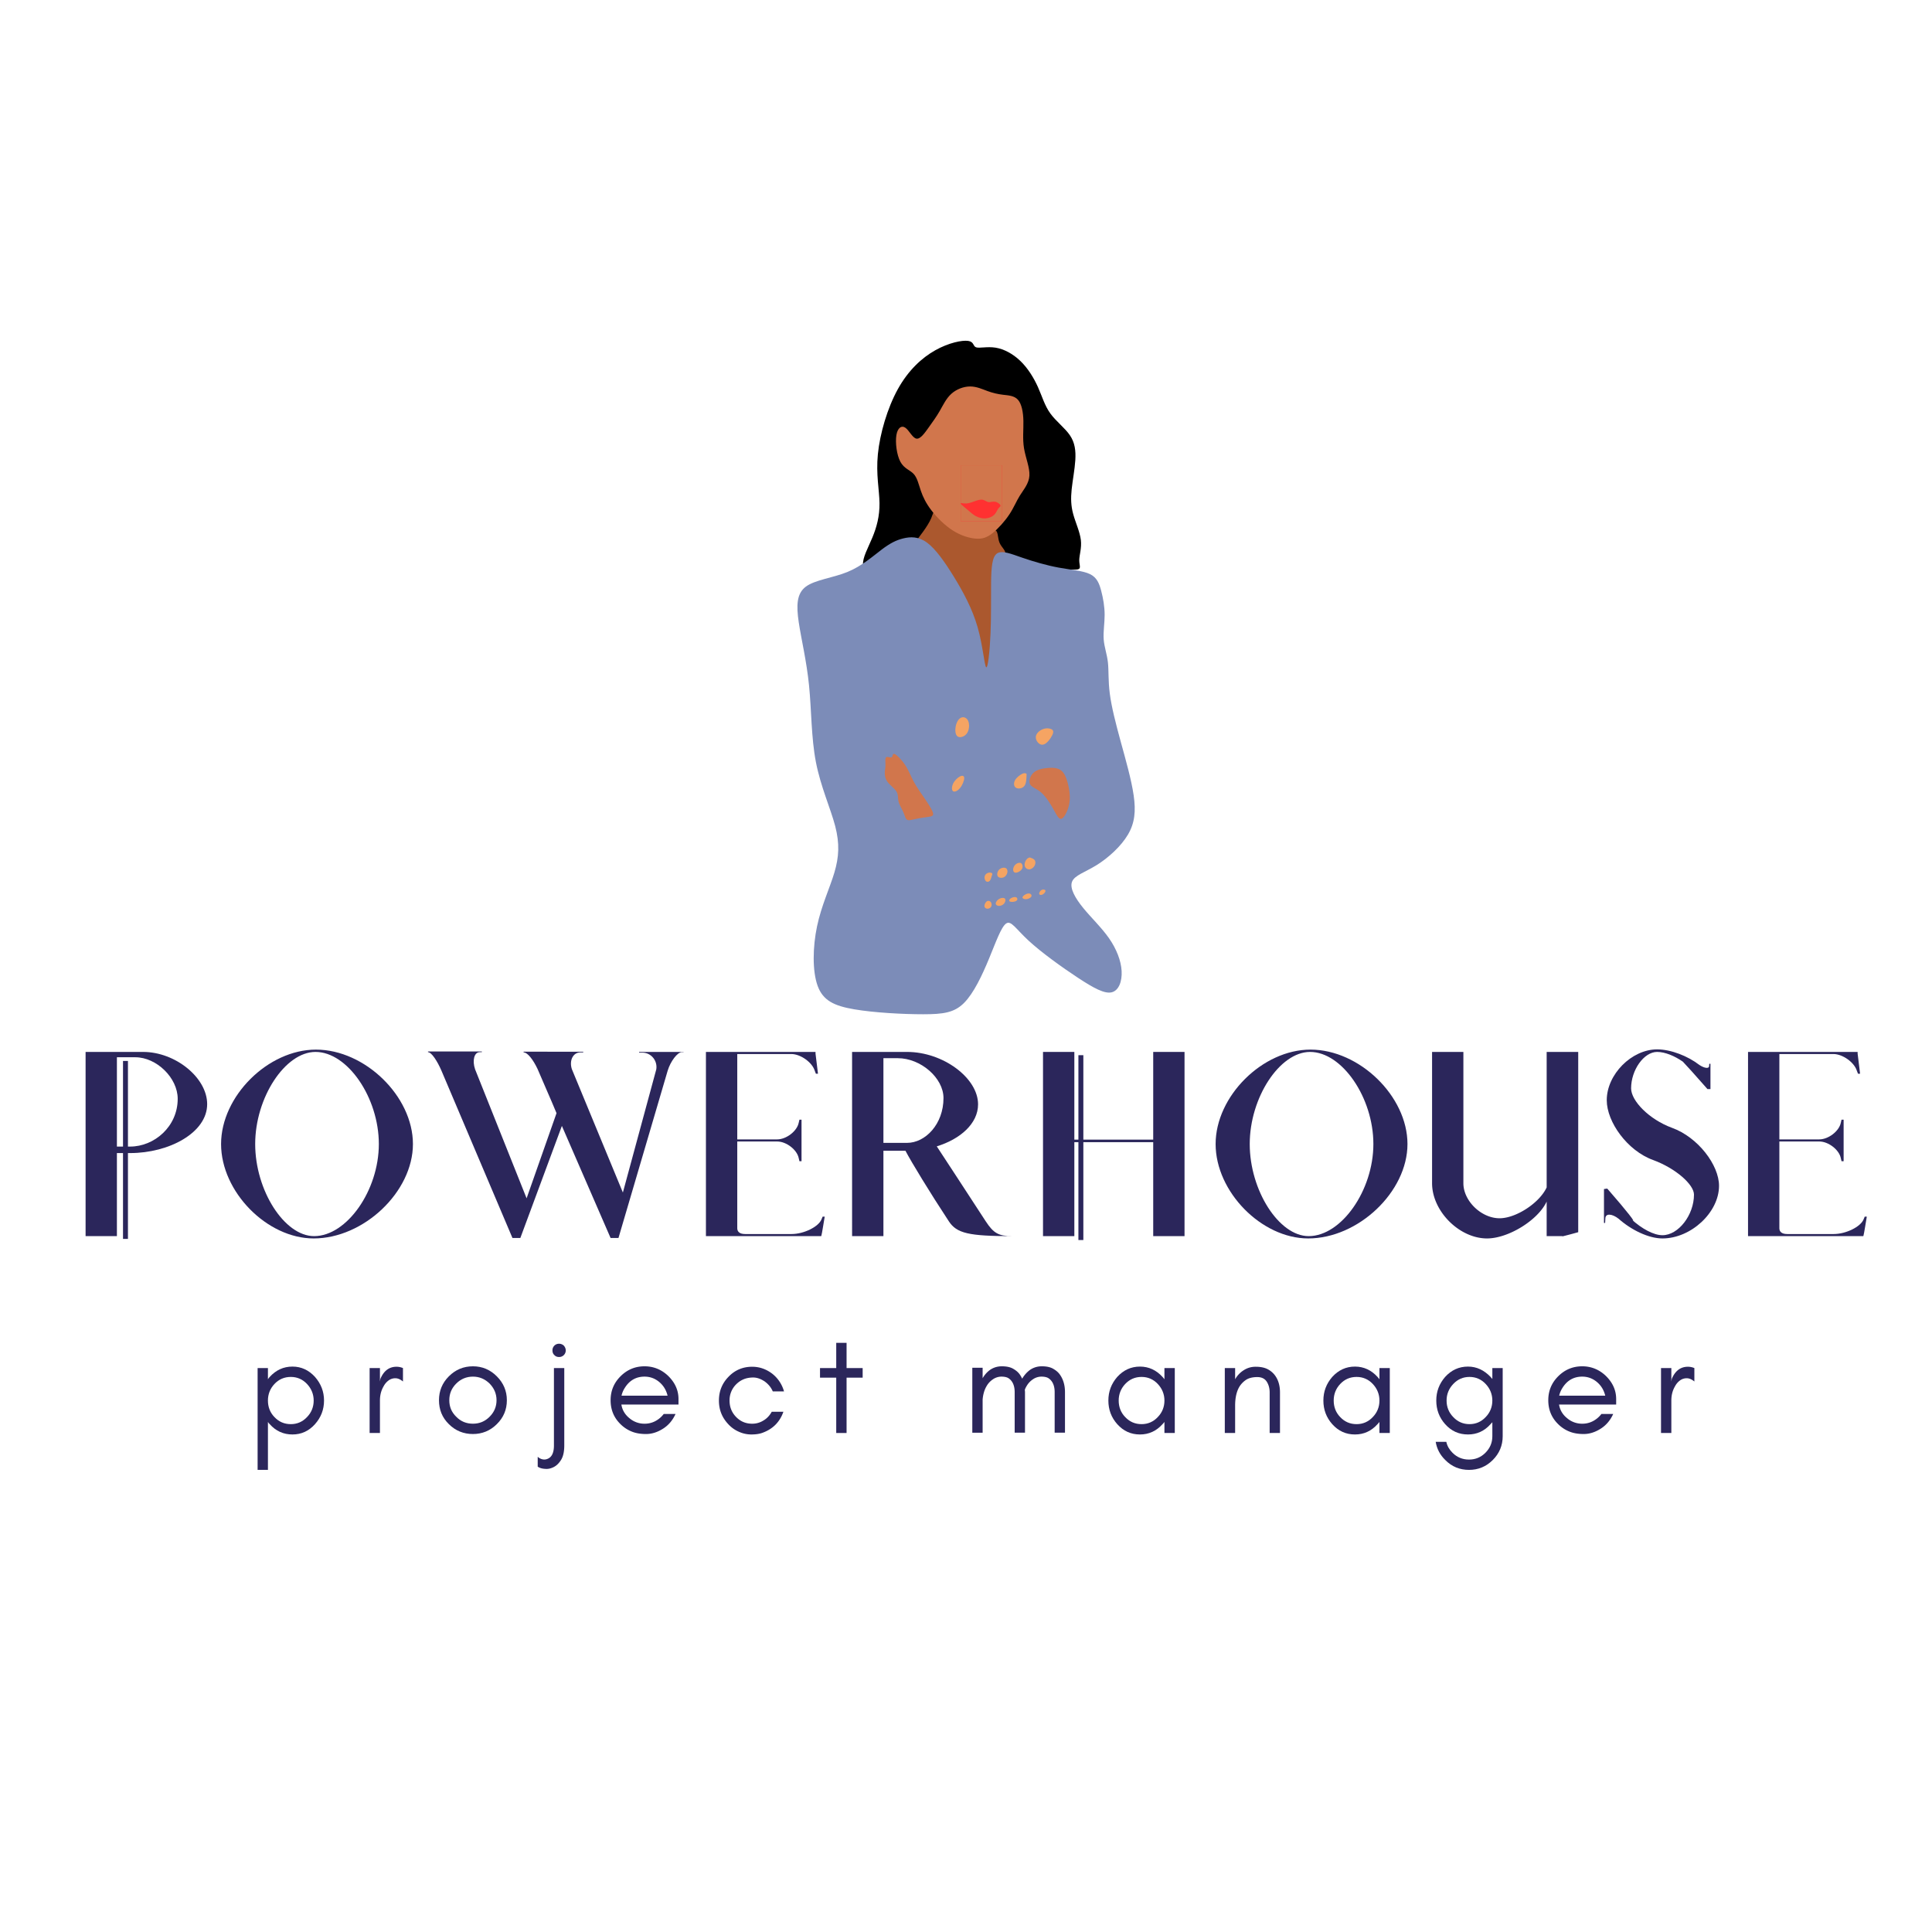 <?xml version="1.0" encoding="UTF-8"?>
<svg data-bbox="-37.5 -37.5 450 450" height="500" viewBox="0 0 375 375" width="500" xmlns="http://www.w3.org/2000/svg" data-type="ugc">
    <g>
        <defs>
            <clipPath id="c5b7fb5c-5b67-4d39-b76b-dafecebffe8a">
                <path d="M154.555 104h65.933v92.895h-65.933Zm0 0"/>
            </clipPath>
            <clipPath id="9a5017a6-14e1-414d-8ce7-db11e3ce8a07">
                <path d="M186.48 90.313h8v10.882h-8Zm0 0"/>
            </clipPath>
            <clipPath id="d9396342-e8d0-4fa7-b772-616bb462a21e">
                <path d="M186.48 99h8v2.195h-8Zm0 0"/>
            </clipPath>
            <clipPath id="683fa116-a673-4b16-a5f7-8c57725f95d9">
                <path d="M186.48 90.313h8v10.882h-8Zm0 0"/>
            </clipPath>
            <clipPath id="0c6ae194-b2be-4156-8acf-2a2acafaaf5a">
                <path d="M186.48 96h8v5h-8Zm0 0"/>
            </clipPath>
        </defs>
        <path fill="#ffffff" d="M412.5-37.5v450h-450v-450h450z"/>
        <path fill="#ffffff" d="M412.5-37.5v450h-450v-450h450z"/>
        <path fill="#ffffff" d="M412.5-37.5v450h-450v-450h450z"/>
        <path d="M16.613 239.932h6.078v-16.121h2.57c7.563 0 14.95-3.961 14.95-9.5 0-5.133-6.172-10.133-12.43-10.133H16.613Zm6.078-17.383v-17.336h3.56c4.144 0 8.241 4.008 8.241 8.063 0 5.402-4.55 9.273-9.23 9.273Zm0 0" fill="#2b265b"/>
        <path d="M60.88 240.381c9.722 0 19.27-9.05 19.27-18.324 0-9.277-9.321-18.328-18.821-18.328-9.32 0-18.418 9.05-18.418 18.328 0 9.273 8.918 18.324 17.969 18.324Zm.09-.449c-5.766 0-11.438-8.871-11.438-17.875 0-9.008 5.808-17.879 11.707-17.879 6.215 0 12.293 8.871 12.293 17.879 0 9.004-6.215 17.875-12.563 17.875Zm0 0" fill="#2b265b"/>
        <path d="M99.467 240.291h1.531l8.063-21.75 9.453 21.75h1.531c3.2-10.804 6.352-21.656 9.547-32.464.539-1.801 1.89-3.602 2.746-3.602h.316l.047-.047h-8.648v.137h.633c1.71 0 2.968 1.574 2.699 3.242l-6.485 23.91-9.906-23.957c-.539-1.664.227-3.242 1.668-3.242h.54v-.133H101.63v.133c.766 0 1.844 1.398 2.7 3.2 1.214 2.878 2.523 5.76 3.69 8.597l-5.808 16.527-9.996-25.035c-.586-1.71-.18-3.332.902-3.332h.406v-.137H83.076v.137c.676 0 1.801 1.71 2.614 3.602Zm0 0" fill="#2b265b"/>
        <path d="M137.021 239.932H159.4l.047-.18c.047 0 .586-3.379.629-3.601h-.403l-.226.539c-.586 1.441-3.422 2.836-5.809 2.836h-9.008c-1.167 0-1.527-.54-1.527-1.125v-16.84h7.742c1.801 0 3.875 1.621 4.188 3.242l.137.586h.406v-8.062h-.406l-.137.585c-.313 1.622-2.387 3.243-4.188 3.243h-7.742v-16.57h10.488c1.805 0 4.055 1.62 4.551 3.242l.223.585h.406l-.496-4.054h.047l-.047-.18h-21.254Zm0 0" fill="#2b265b"/>
        <path d="M165.39 239.932h6.081v-16.57h4.277c1.125 2.16 4.774 8.148 8.418 13.687 1.532 2.344 3.875 2.883 12.34 2.883-2.656 0-3.648-.54-5.18-2.883-4.007-6.168-7.968-12.203-9.5-14.543 4.547-1.394 8.016-4.414 8.016-8.152 0-5.133-6.8-10.176-13.781-10.176h-10.672Zm6.081-18.102v-16.437h2.79c4.456 0 8.87 3.828 8.87 7.746 0 5.043-3.511 8.691-7.07 8.691Zm0 0" fill="#2b265b"/>
        <path d="M202.448 239.932h6.082v-18.238h15.309v18.238h6.078v-35.754h-6.078v17.024H208.53v-17.024h-6.082Zm0 0" fill="#2b265b"/>
        <path d="M253.92 240.381c9.722 0 19.27-9.05 19.27-18.324 0-9.277-9.321-18.328-18.821-18.328-9.32 0-18.418 9.05-18.418 18.328 0 9.273 8.918 18.324 17.969 18.324Zm.09-.449c-5.766 0-11.438-8.871-11.438-17.875 0-9.008 5.808-17.879 11.707-17.879 6.215 0 12.293 8.871 12.293 17.879 0 9.004-6.215 17.875-12.563 17.875Zm0 0" fill="#2b265b"/>
        <path d="M288.636 240.381c4.14 0 9.906-3.554 11.57-7.16v6.711h3.063v.047a80.579 80.579 0 0 0 3.062-.813v-34.988h-6.125v26.297c-1.394 3.02-5.941 5.988-9.14 5.988-3.555 0-7.024-3.375-7.024-6.797v-25.488h-6.078v25.488c0 5.403 5.27 10.715 10.672 10.715Zm0 0" fill="#2b265b"/>
        <path d="M322.678 240.381c5.539 0 10.984-5.043 10.984-10.219 0-4.007-4.05-9.414-9.14-11.257-4.41-1.621-7.926-5.223-7.926-7.657 0-3.558 2.48-7.07 5.047-7.07 1.53 0 3.375.766 4.996 1.89.496.497 2.523 2.75 4.457 4.954l.316.363h.586v-4.91h-.226l-.043.496c-.047.496-.946.36-1.891-.27-2.207-1.71-5.496-3.019-8.195-3.019-4.953 0-9.774 4.863-9.774 9.863 0 4.235 4.008 9.817 9.008 11.617 4.41 1.622 7.922 4.774 7.922 6.711 0 3.961-3.016 7.88-6.121 7.88-1.711 0-4.008-1.262-5.988-3.063 1.168 1.035-.993-1.711-4.414-5.63l-.317-.358-.629.09v6.574h.223l.047-.903c.043-.988 1.304-.898 2.566.09 2.477 2.207 5.856 3.828 8.512 3.828Zm0 0" fill="#2b265b"/>
        <path d="M339.291 239.932h22.379l.047-.18c.047 0 .586-3.379.629-3.601h-.403l-.226.539c-.586 1.441-3.422 2.836-5.809 2.836H346.9c-1.167 0-1.527-.54-1.527-1.125v-16.84h7.742c1.801 0 3.875 1.621 4.188 3.242l.137.586h.406v-8.062h-.406l-.137.585c-.313 1.622-2.387 3.243-4.188 3.243h-7.742v-16.57h10.488c1.805 0 4.055 1.62 4.551 3.242l.223.585h.406l-.496-4.054h.047l-.047-.18h-21.254Zm0 0" fill="#2b265b"/>
        <path d="M52.006 285.304v-9.308c.086.171.23.316.344.43 1.203 1.347 2.664 2.003 4.414 2.003 1.719 0 3.176-.656 4.38-2.004 1.148-1.289 1.75-2.808 1.75-4.582 0-1.75-.602-3.265-1.75-4.582-1.204-1.32-2.661-2.008-4.38-2.008-1.75 0-3.21.688-4.414 2.008-.113.14-.258.285-.344.457v-2.176h-2.004v19.762Zm8.88-13.46c0 1.23-.43 2.32-1.29 3.206-.86.918-1.918 1.375-3.148 1.375-1.262 0-2.32-.457-3.18-1.375-.86-.886-1.262-1.976-1.262-3.207 0-1.203.403-2.293 1.262-3.21.86-.915 1.918-1.372 3.18-1.372 1.23 0 2.289.457 3.148 1.371.86.918 1.29 2.008 1.29 3.211Zm0 0" fill="#2b265b"/>
        <path d="M78.216 268.148v-2.606a3.18 3.18 0 0 0-1.258-.257c-1.433 0-2.465.8-3.125 2.347l-.086.516v-2.606h-2.004v12.602h2.004v-6.3c0-1.032.23-1.95.72-2.782.226-.43.542-.8.913-1.086.375-.289.832-.46 1.348-.46.515 0 1.004.23 1.488.632Zm0 0" fill="#2b265b"/>
        <path d="M96.378 271.785c0 1.261-.461 2.32-1.348 3.207-.914.918-1.976 1.347-3.234 1.347-1.262 0-2.352-.43-3.238-1.347-.918-.887-1.348-1.946-1.348-3.207 0-1.262.43-2.32 1.348-3.239.886-.886 1.976-1.343 3.238-1.343 1.258 0 2.32.457 3.234 1.343.887.918 1.348 1.977 1.348 3.239Zm2.004 0c0-1.805-.66-3.352-1.95-4.641-1.288-1.29-2.831-1.945-4.636-1.945-1.836 0-3.383.656-4.672 1.945-1.289 1.29-1.918 2.836-1.918 4.64 0 1.833.629 3.38 1.918 4.641 1.29 1.29 2.867 1.918 4.672 1.918 1.773 0 3.348-.629 4.637-1.918 1.289-1.261 1.949-2.808 1.949-4.64Zm0 0" fill="#2b265b"/>
        <path d="M109.81 262.105c0-.344-.144-.66-.37-.918a1.375 1.375 0 0 0-.918-.371c-.372 0-.688.14-.918.371a1.256 1.256 0 0 0-.372.918c0 .371.114.687.372.914.23.258.546.375.918.375a1.275 1.275 0 0 0 1.29-1.29Zm-.285 18.445v-15.008h-2.007v15.036c0 1.406-.43 2.265-1.23 2.578a1.597 1.597 0 0 1-1.032.086 1.927 1.927 0 0 1-.887-.485v1.918c.371.258.86.403 1.461.43.57.059 1.145-.086 1.688-.371.546-.29 1.004-.746 1.406-1.406.398-.657.601-1.575.601-2.778Zm0 0" fill="#2b265b"/>
        <path d="M131.695 271.554c0-1.719-.688-3.207-2.004-4.496-1.29-1.23-2.836-1.86-4.582-1.86-1.836 0-3.383.657-4.672 1.946-1.289 1.29-1.918 2.836-1.918 4.64 0 1.833.629 3.38 1.918 4.641a6.53 6.53 0 0 0 2.094 1.403c.8.343 1.746.515 2.863.515s2.207-.344 3.293-1.031c1.09-.688 1.89-1.66 2.434-2.863h-2.29a4.934 4.934 0 0 1-1.66 1.402 4.379 4.379 0 0 1-2.062.488 4.43 4.43 0 0 1-2.922-1.058c-.86-.688-1.406-1.578-1.578-2.664h11.086Zm-2.121-.656h-8.934a4.536 4.536 0 0 1 .602-1.461c.914-1.492 2.203-2.234 3.867-2.234 1.059 0 2.004.343 2.836 1.03.855.716 1.37 1.602 1.629 2.665Zm0 0" fill="#2b265b"/>
        <path d="M152.176 270.066a6.626 6.626 0 0 0-2.293-3.438c-1.172-.886-2.461-1.343-3.895-1.343-1.804 0-3.351.656-4.582 1.945-1.261 1.289-1.863 2.836-1.863 4.613 0 1.805.602 3.32 1.863 4.64a6.051 6.051 0 0 0 2.032 1.43 5.842 5.842 0 0 0 2.379.516c.8 0 1.519-.086 2.148-.312 2.004-.72 3.379-2.063 4.094-4.098h-2.262c-.402.715-.914 1.29-1.602 1.691a4.035 4.035 0 0 1-2.207.63c-1.23 0-2.261-.43-3.12-1.317-.86-.89-1.262-1.95-1.262-3.18a4.36 4.36 0 0 1 1.261-3.125c.399-.398.86-.742 1.403-.972.515-.23 1.175-.372 1.918-.372.746 0 1.46.258 2.207.743.714.515 1.257 1.148 1.601 1.949Zm0 0" fill="#2b265b"/>
        <path d="M159.164 267.402h3.149v10.742h2.007v-10.742h3.122v-1.86h-3.122v-4.898h-2.007v4.898h-3.149Zm0 0" fill="#2b265b"/>
        <path d="M204.709 278.085h2.004v-7.875c0-1.406-.371-2.578-1.059-3.496-.344-.457-.805-.8-1.32-1.086-.543-.289-1.258-.43-2.117-.43-.891 0-1.664.259-2.32.716a5.706 5.706 0 0 0-1.493 1.687 5.341 5.341 0 0 0-.516-.887c-.343-.457-.8-.8-1.316-1.086-.543-.289-1.258-.43-2.117-.43-.89 0-1.664.259-2.32.716a5.116 5.116 0 0 0-1.407 1.601v-2.031h-2.004v12.601h2.004v-6.445c.086-1 .344-1.89.774-2.605a3.89 3.89 0 0 1 1.234-1.317 2.914 2.914 0 0 1 1.66-.515c.575 0 1.032.113 1.317.285.804.515 1.234 1.433 1.234 2.722v7.875h2.004v-7.875c0-.144-.031-.316-.031-.46.086-.258.203-.485.344-.715a3.89 3.89 0 0 1 1.234-1.317 2.914 2.914 0 0 1 1.66-.515c.574 0 1.031.113 1.316.285.805.515 1.235 1.433 1.235 2.722Zm0 0" fill="#2b265b"/>
        <path d="M226.017 271.843c0 1.23-.43 2.32-1.29 3.207-.855.918-1.917 1.375-3.148 1.375-1.261 0-2.32-.457-3.18-1.375-.859-.886-1.261-1.976-1.261-3.207 0-1.203.402-2.293 1.262-3.21.86-.915 1.918-1.372 3.18-1.372 1.23 0 2.292.457 3.148 1.371.86.918 1.289 2.008 1.289 3.211Zm2.008 6.301v-12.602h-2.008v2.176c-.113-.172-.258-.316-.371-.457-1.203-1.32-2.664-2.008-4.383-2.008-1.746 0-3.207.688-4.41 2.008-1.145 1.317-1.719 2.832-1.719 4.582 0 1.774.574 3.293 1.719 4.582 1.203 1.348 2.664 2.004 4.41 2.004 1.719 0 3.18-.656 4.383-2.004.113-.113.258-.258.37-.43v2.149Zm0 0" fill="#2b265b"/>
        <path d="M246.44 278.144h2.004v-7.879c0-1.46-.398-2.633-1.144-3.52a4.227 4.227 0 0 0-1.403-1.062c-.574-.258-1.289-.398-2.175-.398-.918 0-1.692.257-2.38.714a4.885 4.885 0 0 0-1.605 1.72v-2.177h-2.004v12.602h2.004v-5.27c0-1.605.29-2.867.891-3.812a4.365 4.365 0 0 1 1.316-1.29c.516-.312 1.23-.483 2.09-.483.86 0 1.461.312 1.836.886.371.574.57 1.29.57 2.09Zm0 0" fill="#2b265b"/>
        <path d="M267.75 271.843c0 1.23-.43 2.32-1.29 3.207-.855.918-1.917 1.375-3.148 1.375-1.261 0-2.32-.457-3.18-1.375-.859-.886-1.261-1.976-1.261-3.207 0-1.203.402-2.293 1.262-3.21.86-.915 1.918-1.372 3.18-1.372 1.23 0 2.292.457 3.148 1.371.86.918 1.289 2.008 1.289 3.211Zm2.008 6.301v-12.602h-2.008v2.176c-.113-.172-.258-.316-.371-.457-1.203-1.32-2.664-2.008-4.383-2.008-1.746 0-3.207.688-4.41 2.008-1.145 1.317-1.719 2.832-1.719 4.582 0 1.774.574 3.293 1.719 4.582 1.203 1.348 2.664 2.004 4.41 2.004 1.719 0 3.18-.656 4.383-2.004.113-.113.258-.258.37-.43v2.149Zm0 0" fill="#2b265b"/>
        <path d="M289.663 271.843c0 1.23-.43 2.32-1.29 3.207-.855.918-1.917 1.375-3.148 1.375-1.23 0-2.293-.457-3.152-1.375-.86-.886-1.29-1.949-1.29-3.207 0-1.234.43-2.293 1.29-3.21.86-.915 1.922-1.372 3.152-1.372 1.23 0 2.293.457 3.149 1.371.86.918 1.289 2.008 1.289 3.211Zm-8.934 8.02h-2.062c.226 1.347.828 2.52 1.859 3.523 1.262 1.29 2.809 1.918 4.613 1.918 1.778 0 3.32-.629 4.61-1.918 1.261-1.262 1.922-2.808 1.922-4.613v-13.23h-2.008v2.117c-.114-.114-.227-.258-.344-.399-1.258-1.32-2.719-2.008-4.379-2.008-1.777 0-3.238.688-4.441 2.008-1.145 1.317-1.72 2.832-1.72 4.582 0 1.774.575 3.293 1.72 4.582 1.203 1.348 2.664 2.004 4.441 2.004 1.719 0 3.176-.656 4.379-2.004.117-.113.23-.258.344-.37v2.718c0 1.262-.457 2.32-1.344 3.21-.887.888-1.95 1.317-3.18 1.317-1.261 0-2.32-.43-3.207-1.316-.633-.633-1.031-1.32-1.203-2.121Zm0 0" fill="#2b265b"/>
        <path d="M313.696 271.554c0-1.719-.688-3.207-2.004-4.496-1.29-1.23-2.836-1.86-4.582-1.86-1.836 0-3.383.657-4.672 1.946-1.289 1.29-1.918 2.836-1.918 4.64 0 1.833.629 3.38 1.918 4.641a6.53 6.53 0 0 0 2.094 1.403c.8.343 1.746.515 2.863.515s2.207-.344 3.293-1.031c1.09-.688 1.89-1.66 2.434-2.863h-2.29a4.934 4.934 0 0 1-1.66 1.402 4.379 4.379 0 0 1-2.062.488 4.43 4.43 0 0 1-2.922-1.058c-.86-.688-1.406-1.578-1.578-2.664h11.086Zm-2.121-.656h-8.934a4.536 4.536 0 0 1 .602-1.461c.914-1.492 2.203-2.234 3.867-2.234 1.058 0 2.004.343 2.836 1.03.855.716 1.37 1.602 1.629 2.665Zm0 0" fill="#2b265b"/>
        <path d="M328.876 268.148v-2.606a3.18 3.18 0 0 0-1.258-.257c-1.433 0-2.465.8-3.125 2.347l-.086.516v-2.606h-2.004v12.602h2.004v-6.3c0-1.032.23-1.95.72-2.782.226-.43.542-.8.913-1.086.375-.289.832-.46 1.348-.46.515 0 1.004.23 1.488.632Zm0 0" fill="#2b265b"/>
        <path fill-rule="evenodd" d="M167.512 109.637c-.114-1.39.968-3.266 1.804-5.278.84-2.015 1.43-4.164 1.395-6.718-.035-2.555-.703-5.52-.316-9.485.39-3.965 1.835-8.93 3.87-12.617 2.04-3.684 4.669-6.094 7.282-7.559 2.61-1.46 5.203-1.98 6.371-1.812 1.168.168.906 1.02 1.535 1.242.633.223 2.149-.187 3.781.07 1.63.262 3.371 1.188 4.813 2.579 1.445 1.386 2.594 3.242 3.41 5.054.816 1.817 1.297 3.594 2.406 5.133 1.114 1.54 2.856 2.832 3.817 4.262.965 1.426 1.148 2.98 1.039 4.797-.114 1.816-.52 3.89-.707 5.648-.184 1.762-.149 3.207.297 4.836.445 1.629 1.296 3.445 1.484 5.02.184 1.574-.297 2.91-.309 3.902-.015.996.442 1.652-.304 1.809-.746.156-2.696-.192-4.332.535-1.633.73-2.957 2.53-4.961 2.55-2.008.02-4.696-1.746-7.14-2.949-2.442-1.203-4.645-1.851-7.544-1.875-2.898-.027-6.492.567-9.101 1.344-2.614.777-4.243 1.742-5.711 1.773-1.465.032-2.77-.87-2.88-2.261" fill="#000000"/>
        <path fill-rule="evenodd" d="M193.352 103.023c.402.426.304 1.493.664 2.332.355.844 1.168 1.461 1.105 1.993-.059.535-.984.984-1.414 3.113-.43 2.133-.36 5.95-.441 9.387-.082 3.437-.32 6.496-.711 8.425-.39 1.934-.938 2.739-1.54 2.086-.605-.652-1.269-2.761-2.43-5.285-1.163-2.523-2.82-5.465-4.632-8.652-1.812-3.188-3.781-6.625-4.93-8.461-1.148-1.836-1.48-2.074-1.328-2.57.153-.5.793-1.258 1.434-2.133.64-.88 1.281-1.875 1.625-2.692.344-.816.39-1.457.98-1.398.594.059 1.73.816 2.989 1.55 1.254.735 2.629 1.45 3.718 1.829 1.09.379 1.899.426 2.75.344.856-.082 1.758-.297 2.16.132" fill="#ab582e"/>
        <g clip-path="url(#c5b7fb5c-5b67-4d39-b76b-dafecebffe8a)">
            <path fill-rule="evenodd" d="M171.11 106.691c-1.669 1.258-3.817 3.184-6.633 4.332-2.813 1.149-6.297 1.52-8.075 2.852-1.777 1.336-1.851 3.633-1.37 6.895.484 3.257 1.519 7.48 2 12.261.484 4.778.41 10.114 1.335 14.895.926 4.777 2.852 9 3.742 12.41.887 3.41.739 6-.148 9.004-.89 3-2.52 6.41-3.371 10.445-.852 4.04-.926 8.707.11 11.563 1.038 2.851 3.187 3.886 7.073 4.554 3.891.668 9.52.965 13.41.965 3.891 0 6.04-.297 7.926-2.187 1.891-1.89 3.52-5.371 4.856-8.594 1.332-3.223 2.37-6.188 3.332-6.836.965-.648 1.851 1.02 4.336 3.316 2.48 2.297 6.554 5.223 9.629 7.243 3.074 2.02 5.148 3.129 6.52 2.796 1.37-.332 2.038-2.113 1.925-4.132-.11-2.016-1-4.278-2.441-6.352-1.446-2.074-3.446-3.965-5.004-5.871-1.555-1.91-2.664-3.836-2.184-5.098.48-1.257 2.555-1.851 4.817-3.257 2.257-1.41 4.703-3.633 6.035-5.891 1.336-2.262 1.558-4.559 1.113-7.633-.445-3.074-1.555-6.93-2.52-10.45-.964-3.519-1.777-6.702-2.109-9.26-.336-2.556-.187-4.481-.371-6.114-.188-1.629-.707-2.961-.816-4.445-.11-1.48.183-3.114.183-4.743 0-1.629-.293-3.257-.664-4.668-.371-1.406-.816-2.593-2.187-3.257-1.371-.668-3.664-.817-6.075-1.262-2.406-.445-4.925-1.188-7.074-1.926-2.148-.742-3.926-1.48-4.89-.816-.961.668-1.11 2.742-1.149 5.593-.035 2.856.04 6.485-.11 9.97-.148 3.48-.519 6.816-.85 6.519-.337-.297-.634-4.223-1.669-7.817-1.039-3.593-2.816-6.855-4.594-9.746-1.777-2.886-3.554-5.406-5.222-6.629-1.668-1.222-3.223-1.148-4.594-.816-1.371.332-2.555.926-4.223 2.187" fill="#7c8cb8"/>
        </g>
        <path fill-rule="evenodd" d="M181.094 157.79c-.149-.567-.797-1.602-1.531-2.677-.731-1.074-1.547-2.187-2.157-3.308-.61-1.121-1.02-2.25-1.703-3.297-.687-1.047-1.648-2.008-2.074-2.168-.426-.156-.316.492-.559.64-.238.149-.832-.203-1.074 0-.238.204-.129.965-.129 1.52s-.11.906-.129 1.426c-.02.52.055 1.203.54 1.851.48.649 1.367 1.262 1.738 1.88.37.62.222 1.253.39 1.929.168.676.649 1.398.934 2.062.289.668.383 1.282.742 1.473.36.195.992-.027 1.777-.191.79-.168 1.73-.282 2.38-.383.648-.102 1-.192.855-.758" fill="#d1764c"/>
        <path fill-rule="evenodd" d="M199.938 152.215c-.305-.606.007-1.586.628-2.188.621-.601 1.547-.824 2.54-.937.988-.11 2.046-.11 2.769.39.723.5 1.11 1.5 1.387 2.575.277 1.074.445 2.222.37 3.254a6.71 6.71 0 0 1-.75 2.62c-.359.684-.769 1.15-1.167.962-.399-.184-.785-1.02-1.387-2.067-.601-1.047-1.418-2.304-2.289-3.047-.871-.738-1.797-.96-2.101-1.562" fill="#d1764c"/>
        <path fill-rule="evenodd" d="M187.938 139.957c.265.652.21 1.727-.262 2.39-.473.669-1.36.926-1.824.587-.461-.344-.5-1.29-.325-2.067.176-.777.567-1.39 1.055-1.586.492-.191 1.086.031 1.356.676" fill="#f5a463"/>
        <path fill-rule="evenodd" d="M187.152 151c.02.473-.328 1.367-.797 1.941-.464.579-1.058.836-1.355.641-.297-.191-.297-.84-.02-1.441.278-.606.836-1.16 1.305-1.41.465-.254.848-.204.867.269" fill="#f5a463"/>
        <path fill-rule="evenodd" d="M204.227 142.727c-.336.68-1.094 1.714-1.809 1.816-.711.102-1.379-.73-1.371-1.445.012-.711.695-1.305 1.363-1.563.668-.262 1.317-.187 1.684.008.37.195.465.508.133 1.184" fill="#f5a463"/>
        <path fill-rule="evenodd" d="M199.262 150.203c-.02.926-.04 1.852-.446 2.363-.406.508-1.203.602-1.629.332-.425-.27-.48-.898-.167-1.464.316-.563 1-1.063 1.437-1.258.434-.196.621-.082.805.027" fill="#f5a463"/>
        <path fill-rule="evenodd" d="M202.164 172.742c.3-.16.7-.097.754.121.059.219-.23.59-.531.75-.301.16-.617.117-.672-.101-.055-.219.148-.606.45-.77" fill="#f5a463"/>
        <path fill-rule="evenodd" d="M199.918 173.457c.242.086.39.336.258.574-.137.235-.555.457-.938.5-.383.04-.734-.097-.77-.297-.03-.199.255-.46.567-.625.309-.168.645-.242.883-.152" fill="#f5a463"/>
        <path fill-rule="evenodd" d="M197.215 174.156c.289.11.363.473.074.684-.285.215-.934.277-1.223.168-.285-.113-.21-.399.075-.613.289-.211.789-.352 1.074-.239" fill="#f5a463"/>
        <path fill-rule="evenodd" d="M195.066 174.434c.184.222.067.695-.21.996-.282.3-.715.43-1.047.398-.336-.035-.567-.226-.536-.516.036-.285.332-.667.723-.87.395-.204.887-.231 1.07-.008" fill="#f5a463"/>
        <path fill-rule="evenodd" d="M192.313 175.086c.18.234.214.625.074.894-.145.27-.469.415-.754.403-.29-.016-.54-.192-.559-.5-.015-.313.196-.754.465-.938.27-.18.594-.093.774.14" fill="#f5a463"/>
        <path fill-rule="evenodd" d="M192.488 170.063c-.09.277-.172.683-.379.906-.21.222-.543.258-.761.05-.215-.207-.32-.66-.207-1 .109-.34.433-.558.738-.628.309-.07.594.011.691.129.098.117.004.265-.082.542" fill="#f5a463"/>
        <path fill-rule="evenodd" d="M194.23 168.574c.317-.172.743-.226 1.008-.074.262.152.367.516.285.879-.078.367-.335.738-.691.906-.36.164-.812.13-1.05-.066-.243-.196-.27-.547-.177-.867.09-.32.305-.606.625-.778" fill="#f5a463"/>
        <path fill-rule="evenodd" d="M197.16 167.758c.305-.242.758-.383 1.031-.215.274.164.368.637.227 1-.137.36-.508.61-.82.738-.309.133-.559.14-.727.024-.164-.114-.25-.356-.21-.653a1.39 1.39 0 0 1 .5-.894" fill="#f5a463"/>
        <path fill-rule="evenodd" d="M199.871 166.43c.41.14.816.277.992.57.176.293.121.738-.093 1.09-.211.351-.583.61-.934.648a.888.888 0 0 1-.844-.422c-.156-.273-.137-.636-.039-.941a1.62 1.62 0 0 1 .438-.703c.168-.149.324-.195.48-.242" fill="#f5a463"/>
        <path fill-rule="evenodd" d="M197.586 77.598c.723.812 1.02 2.406 1.055 4.093.039 1.684-.184 3.461.12 5.317.305 1.851 1.141 3.777 1.048 5.316-.094 1.535-1.114 2.684-1.844 3.852-.73 1.168-1.176 2.355-2.047 3.668-.871 1.316-2.168 2.761-3.258 3.633-1.094.87-1.984 1.164-3.242 1.074-1.258-.094-2.89-.574-4.465-1.574-1.574-1-3.094-2.52-4.148-3.891-1.055-1.371-1.649-2.594-2.075-3.836-.425-1.242-.683-2.5-1.39-3.258-.703-.762-1.852-1.02-2.574-2.355-.723-1.332-1.016-3.742-.778-5.188.242-1.445 1.02-1.926 1.742-1.426.723.5 1.391 1.985 2.149 2.114.758.129 1.613-1.094 2.39-2.188.778-1.094 1.481-2.054 2.13-3.18.648-1.124 1.242-2.414 2.242-3.32 1-.91 2.406-1.437 3.664-1.437 1.261 0 2.37.527 3.39.898s1.946.586 2.985.711c1.035.125 2.183.16 2.906.977" fill="#d1764c"/>
        <path fill-rule="evenodd" d="M194.113 97.926c-.082-.211-.508-.543-.925-.617-.418-.079-.825.109-1.168.062-.344-.047-.622-.324-.98-.406-.364-.086-.806.027-1.306.203-.5.176-1.058.418-1.605.445-.543.028-1.082-.156-1.027 0 .054.157.703.657 1.234 1.102.527.445.934.832 1.441 1.11.512.28 1.121.445 1.715.41.594-.04 1.168-.278 1.528-.63.363-.351.511-.816.714-1.093.203-.278.461-.371.38-.586" fill="#000000"/>
        <g clip-path="url(#9a5017a6-14e1-414d-8ce7-db11e3ce8a07)">
            <path fill-rule="evenodd" d="M164.742 111.012c-.12-1.535 1.074-3.61 2-5.832.93-2.227 1.586-4.602 1.543-7.426-.039-2.824-.777-6.102-.347-10.48.43-4.383 2.027-9.868 4.285-13.942 2.254-4.074 5.164-6.734 8.054-8.355 2.891-1.614 5.762-2.188 7.051-2.004 1.293.183 1.008 1.125 1.703 1.37.696.247 2.38-.202 4.18.083 1.805.285 3.734 1.312 5.332 2.847 1.598 1.536 2.871 3.582 3.773 5.586.899 2.008 1.434 3.973 2.664 5.672 1.23 1.7 3.157 3.133 4.223 4.707 1.067 1.578 1.27 3.297 1.149 5.305-.125 2.004-.575 4.297-.782 6.242-.203 1.945-.164 3.543.328 5.344.493 1.8 1.438 3.808 1.641 5.547.207 1.742-.328 3.215-.34 4.316-.015 1.098.492 1.824-.336 1.996-.824.172-2.984-.21-4.793.594-1.812.805-3.277 2.793-5.496 2.816-2.219.02-5.191-1.93-7.898-3.257-2.707-1.332-5.145-2.047-8.352-2.075-3.207-.027-7.183.625-10.074 1.489-2.89.855-4.695 1.922-6.316 1.957-1.625.035-3.067-.965-3.192-2.5" fill="#ff3131"/>
        </g>
        <g clip-path="url(#d9396342-e8d0-4fa7-b772-616bb462a21e)">
            <path fill-rule="evenodd" d="M193.344 103.703c.445.469.34 1.649.734 2.578.395.93 1.293 1.614 1.227 2.203-.067.59-1.094 1.086-1.57 3.442-.473 2.355-.395 6.574-.485 10.37-.094 3.798-.355 7.177-.79 9.313-.433 2.133-1.034 3.024-1.702 2.305-.672-.719-1.406-3.05-2.692-5.84-1.285-2.793-3.12-6.039-5.125-9.562-2.007-3.524-4.183-7.32-5.457-9.352-1.273-2.031-1.64-2.293-1.468-2.84.172-.55.879-1.39 1.586-2.36.71-.968 1.418-2.07 1.796-2.972.383-.902.434-1.61 1.09-1.547.657.067 1.914.907 3.305 1.72 1.39.808 2.91 1.597 4.117 2.015 1.207.418 2.098.472 3.043.379.945-.09 1.945-.325 2.39.148" fill="#ab582e"/>
        </g>
        <g clip-path="url(#683fa116-a673-4b16-a5f7-8c57725f95d9)">
            <path fill-rule="evenodd" d="M198.031 75.602c.797.902 1.125 2.664 1.168 4.527.04 1.863-.207 3.828.133 5.875.34 2.047 1.262 4.176 1.16 5.875-.105 1.7-1.23 2.969-2.043 4.258-.808 1.289-1.3 2.601-2.265 4.054-.961 1.454-2.399 3.051-3.606 4.012-1.21.961-2.195 1.29-3.59 1.188-1.39-.102-3.195-.637-4.937-1.739-1.742-1.109-3.426-2.785-4.594-4.3-1.168-1.516-1.824-2.868-2.297-4.239-.469-1.37-.758-2.765-1.535-3.601-.781-.84-2.05-1.13-2.852-2.602-.796-1.472-1.125-4.137-.859-5.73.266-1.598 1.129-2.13 1.926-1.578.8.554 1.539 2.191 2.379 2.335.84.141 1.785-1.21 2.644-2.417.86-1.207 1.64-2.274 2.36-3.516.714-1.242 1.37-2.664 2.476-3.668 1.11-1.004 2.668-1.59 4.063-1.59 1.39 0 2.62.586 3.75.996 1.129.41 2.152.645 3.3.781 1.149.137 2.418.18 3.22 1.079" fill="#d1764c"/>
        </g>
        <g clip-path="url(#0c6ae194-b2be-4156-8acf-2a2acafaaf5a)">
            <path fill-rule="evenodd" d="M194.188 98.07c-.094-.234-.567-.601-1.028-.683-.46-.082-.91.12-1.289.07-.379-.05-.687-.355-1.086-.45-.402-.093-.894.032-1.445.227-.555.192-1.172.457-1.774.489-.605.03-1.199-.172-1.14 0 .062.175.781.726 1.363 1.218.586.493 1.035.922 1.602 1.23.562.306 1.238.49 1.894.45.656-.043 1.293-.308 1.692-.695.398-.39.562-.903.789-1.211.226-.305.511-.406.422-.645" fill="#ff3131"/>
        </g>
        <path stroke-width="3" stroke="#2b265b" d="M0 1.498h108.27" fill="none" transform="matrix(0 .319 -.32 0 24.835 205.93)"/>
        <path stroke-width="3" stroke="#2b265b" d="M-.001 1.505h111.756" fill="none" transform="matrix(0 .321 -.32 0 210.279 204.813)"/>
    </g>
</svg>
